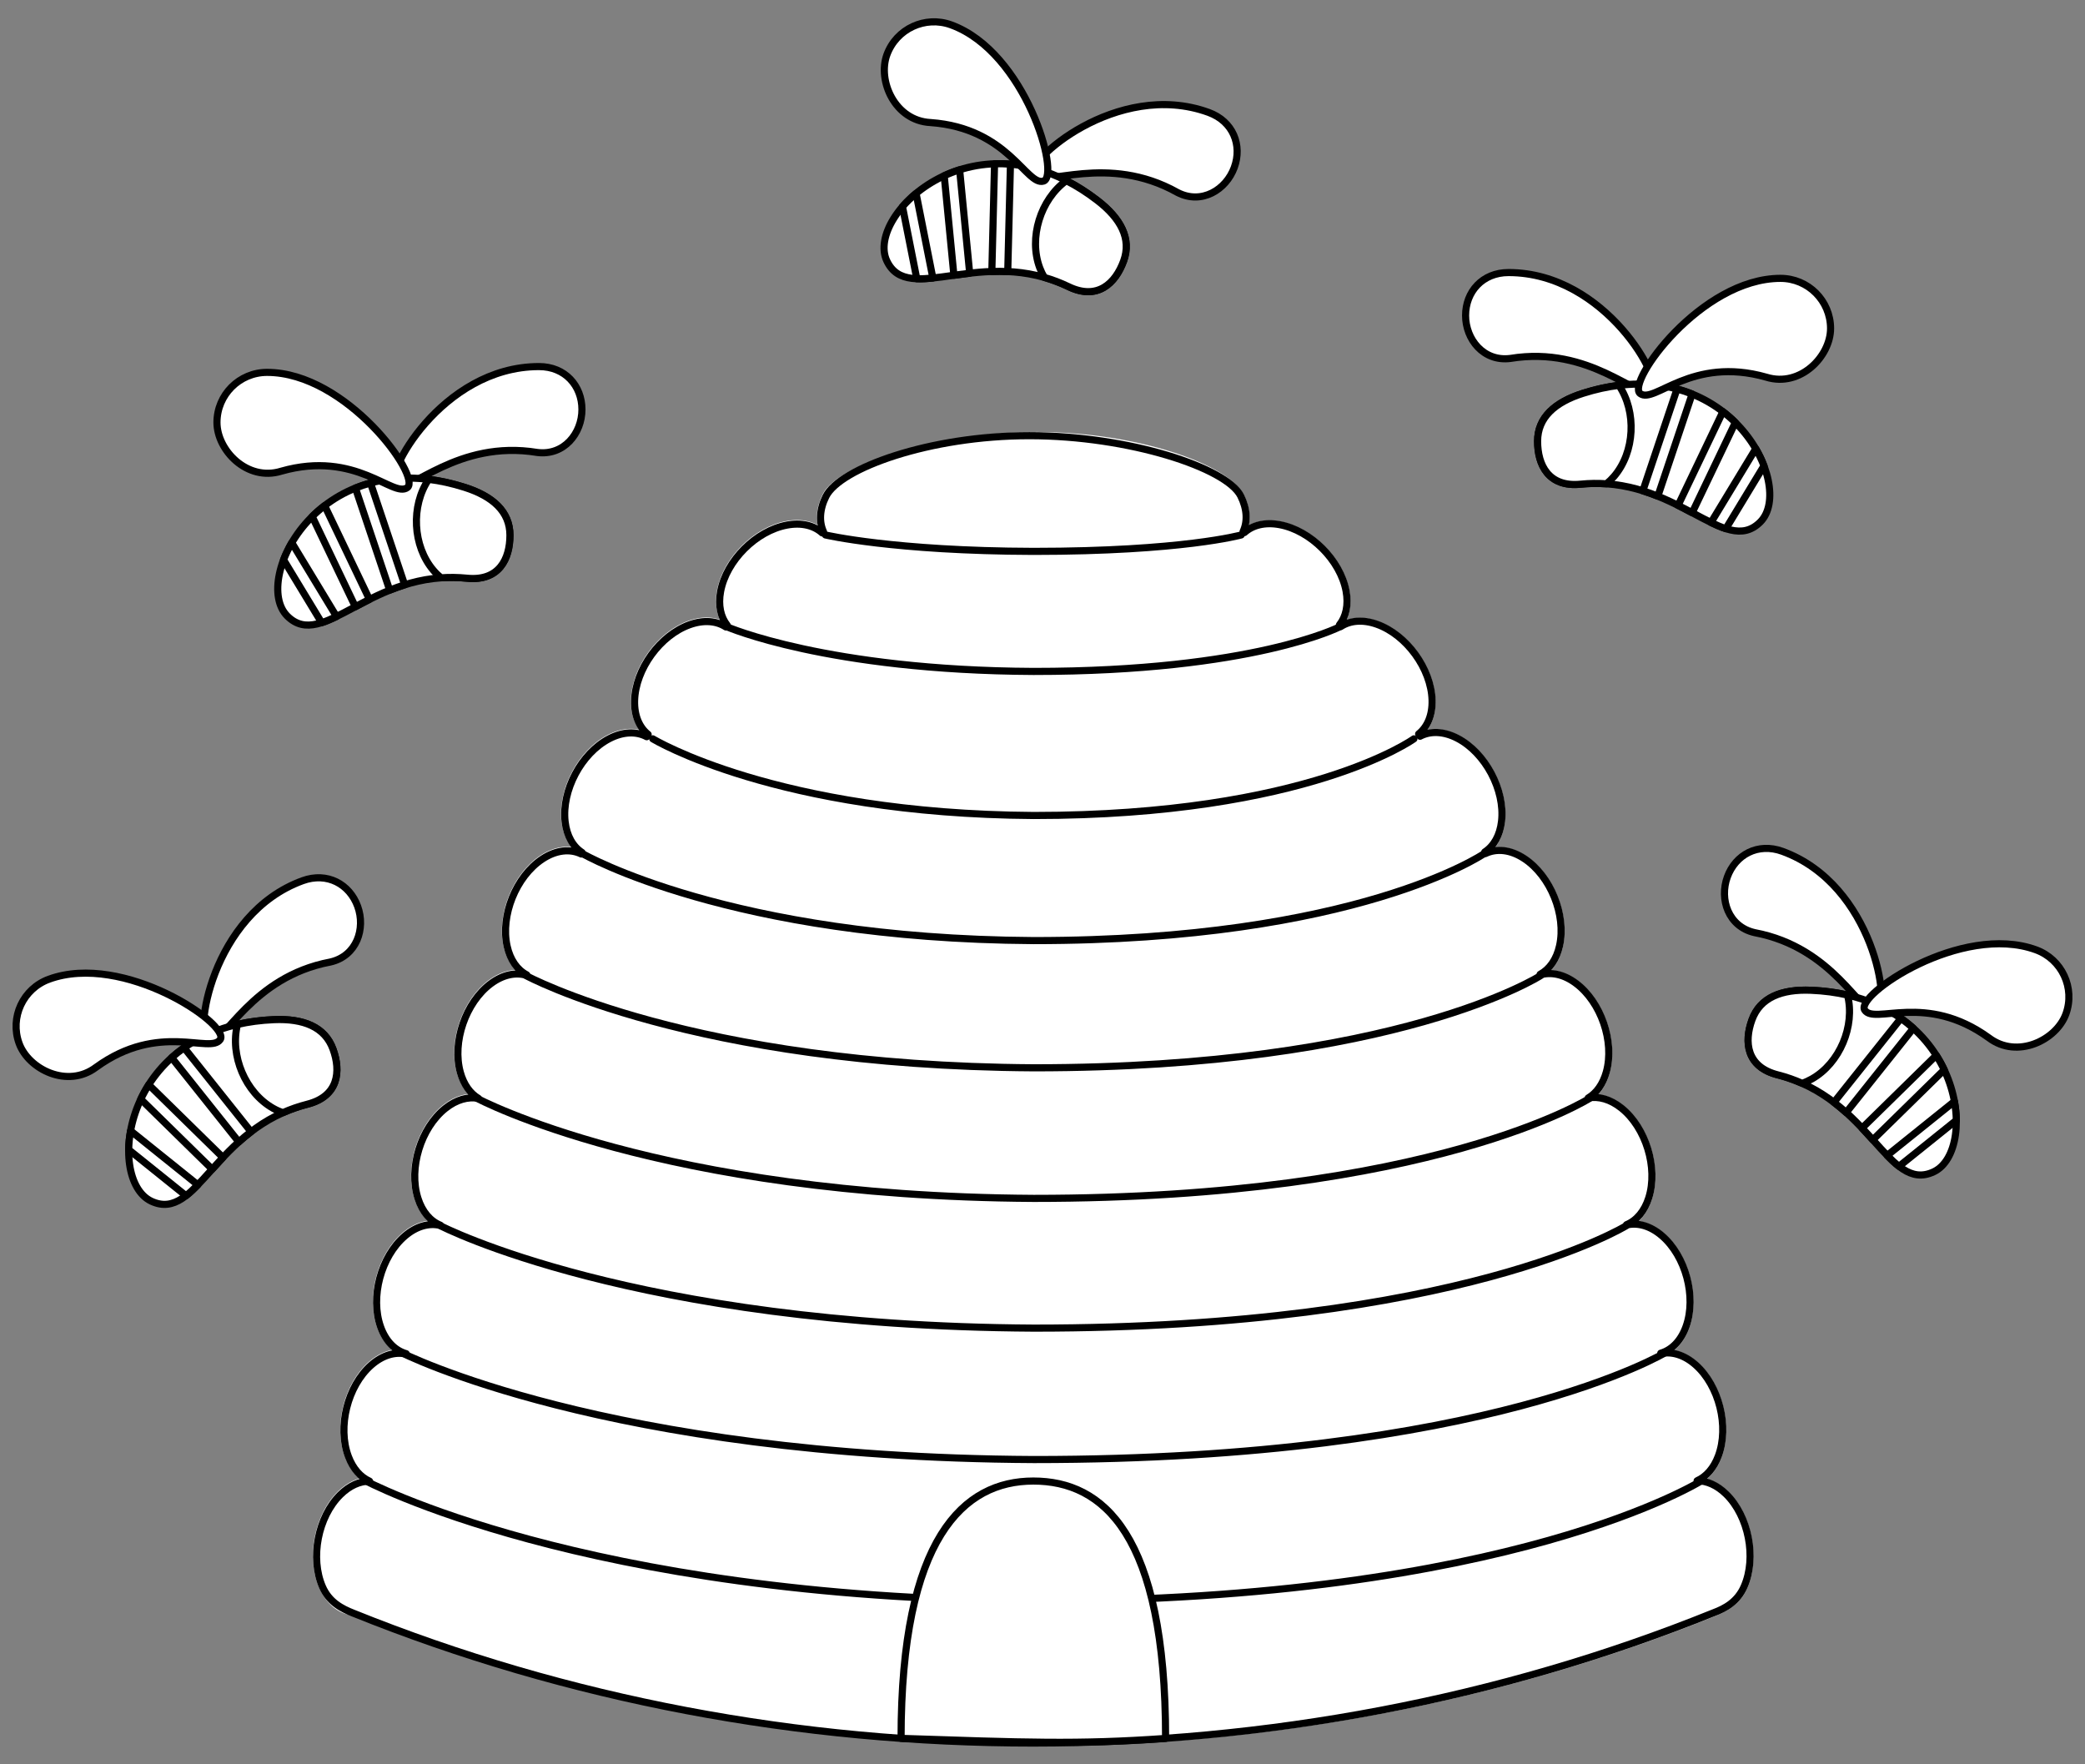 <?xml version="1.0" encoding="UTF-8" standalone="no"?>
<!DOCTYPE svg PUBLIC "-//W3C//DTD SVG 1.1//EN" "http://www.w3.org/Graphics/SVG/1.1/DTD/svg11.dtd">
<svg version="1.1" xmlns:xl="http://www.w3.org/1999/xlink" xmlns="http://www.w3.org/2000/svg" xmlns:dc="http://purl.org/dc/elements/1.1/" viewBox="36 112.5 292.5 247.5" width="292.5" height="247.5">
  <rect x="36" y="112.5" width="292.5" height="247.5" fill="#808080" stroke="none"/>
  <defs>
    <clipPath id="artboard_clip_path">
      <path d="M 36 112.5 L 328.5 112.5 L 328.5 340.488 L 328.5 360 L 36 360 Z"/>
    </clipPath>
  </defs>
  <g id="Beehive_Beset_By_Bees" stroke-dasharray="none" stroke="none" fill="none" stroke-opacity="1" fill-opacity="1">
    <title>Beehive Beset By Bees</title>
    <g id="Beehive_Beset_By_Bees_Content" clip-path="url(#artboard_clip_path)">
      <title>Content</title>
      <g id="Group_1065">
        <g id="Group_1051">
          <g id="Graphic_1063">
            <path d="M 103.11 266.512 C 101.954 265.823 101.039 264.58 100.562 262.852 C 99.389 258.605 101.307 253.033 104.847 250.408 C 106.548 249.147 108.313 248.795 109.819 249.241 C 109.83 249.214 109.841 249.187 109.852 249.16 C 108.549 248.461 107.552 247.087 107.124 245.146 C 106.175 240.842 108.382 235.379 112.054 232.943 C 113.994 231.655 115.955 231.471 117.513 232.218 C 117.549 232.145 117.585 232.073 117.621 232.001 C 116.363 231.178 115.488 229.69 115.261 227.68 C 114.767 223.301 117.533 218.098 121.44 216.059 C 123.389 215.042 125.253 215.004 126.693 215.765 C 126.761 215.656 126.829 215.548 126.897 215.44 C 125.673 214.462 124.952 212.817 125.009 210.705 C 125.129 206.299 128.593 201.532 132.745 200.057 C 134.724 199.354 136.501 199.525 137.807 200.373 C 137.873 200.294 137.939 200.216 138.005 200.138 C 137.089 198.986 136.713 197.338 137.075 195.393 C 137.883 191.061 142.05 186.894 146.382 186.087 C 148.445 185.702 150.174 186.149 151.332 187.19 C 151.396 187.141 151.459 187.092 151.523 187.043 C 150.876 185.654 150.937 183.898 151.86 182.052 C 153.831 178.11 167.508 173.6 181.505 173.6 C 195.503 173.6 208.064 178.167 210.035 182.108 C 210.956 183.95 211.019 185.703 210.377 187.09 C 210.441 187.14 210.506 187.19 210.571 187.24 C 211.728 186.203 213.454 185.76 215.513 186.143 C 219.845 186.951 224.012 191.118 224.82 195.45 C 225.183 197.398 224.805 199.048 223.886 200.201 C 223.951 200.278 224.016 200.356 224.082 200.433 C 225.389 199.582 227.168 199.41 229.15 200.114 C 233.302 201.589 236.766 206.356 236.886 210.762 C 236.944 212.882 236.216 214.532 234.984 215.508 C 235.051 215.615 235.118 215.723 235.186 215.83 C 236.628 215.06 238.499 215.095 240.455 216.115 C 244.362 218.155 247.128 223.357 246.634 227.737 C 246.406 229.759 245.522 231.252 244.252 232.072 C 244.288 232.143 244.323 232.214 244.359 232.286 C 245.921 231.526 247.891 231.706 249.841 233 C 253.513 235.436 255.721 240.899 254.771 245.203 C 254.34 247.158 253.332 248.537 252.015 249.232 C 252.026 249.257 252.036 249.282 252.046 249.307 C 253.558 248.847 255.336 249.195 257.048 250.465 C 260.588 253.09 262.506 258.661 261.333 262.909 C 260.856 264.637 259.941 265.88 258.785 266.569 C 260.239 266.291 261.88 266.73 263.437 267.971 C 266.883 270.718 268.606 276.353 267.285 280.557 C 266.677 282.492 265.531 283.787 264.134 284.353 C 264.138 284.366 264.142 284.378 264.145 284.391 C 265.701 284.009 267.477 284.474 269.118 285.879 C 272.466 288.745 273.992 294.437 272.525 298.592 C 271.8 300.647 270.48 301.941 268.925 302.379 C 268.93 302.395 268.934 302.412 268.938 302.428 C 270.495 302.084 272.252 302.581 273.862 304.008 C 277.159 306.932 278.585 312.65 277.046 316.779 C 276.399 318.515 275.332 319.693 274.067 320.26 C 275.43 320.262 276.866 320.88 278.161 322.156 C 281.301 325.248 282.426 331.032 280.673 335.076 C 279.722 337.268 277.909 338.162 276.36 338.773 L 276.426 338.747 C 216.143 363.097 145.774 362.956 85.49 338.606 L 85.496 338.611 C 83.746 338.42 82.165 337.192 81.222 335.019 C 79.469 330.976 80.594 325.191 83.734 322.099 C 85.029 320.823 86.465 320.205 87.828 320.203 C 86.563 319.636 85.496 318.458 84.849 316.722 C 83.31 312.593 84.736 306.875 88.033 303.951 C 89.629 302.537 91.37 302.036 92.917 302.363 C 92.921 302.345 92.925 302.328 92.929 302.31 C 91.393 301.862 90.089 300.572 89.37 298.536 C 87.903 294.38 89.429 288.688 92.777 285.822 C 94.405 284.428 96.165 283.96 97.712 284.325 C 97.716 284.31 97.72 284.296 97.725 284.281 C 96.345 283.707 95.213 282.419 94.61 280.5 C 93.29 276.296 95.012 270.661 98.458 267.914 C 100.015 266.673 101.656 266.234 103.11 266.512 Z" stroke="#FFFFFF" stroke-linecap="round" stroke-linejoin="round" stroke-width="1"/>
          </g>
          <g id="Graphic_1062">
            <path d="M 258.802 266.529 C 259.958 265.839 260.873 264.597 261.35 262.869 C 262.523 258.621 260.604 253.05 257.065 250.425 C 255.364 249.163 253.599 248.812 252.093 249.258 C 252.082 249.231 252.071 249.204 252.06 249.177 C 253.363 248.478 254.36 247.104 254.788 245.163 C 255.737 240.859 253.53 235.396 249.858 232.959 C 247.918 231.672 245.957 231.488 244.399 232.234 C 244.363 232.162 244.327 232.09 244.291 232.018 C 245.549 231.195 246.424 229.707 246.651 227.697 C 247.145 223.317 244.379 218.114 240.472 216.075 C 238.523 215.058 236.659 215.021 235.218 215.781 C 235.151 215.673 235.083 215.565 235.015 215.457 C 236.239 214.479 236.96 212.834 236.903 210.722 C 236.783 206.316 233.319 201.549 229.166 200.074 C 227.188 199.371 225.411 199.542 224.104 200.389 C 224.039 200.311 223.973 200.233 223.907 200.155 C 224.823 199.003 225.199 197.355 224.837 195.41 C 224.029 191.078 219.862 186.911 215.53 186.103 C 213.466 185.719 211.738 186.165 210.58 187.207 C 210.516 187.158 210.453 187.109 210.389 187.06 C 211.036 185.671 210.975 183.915 210.052 182.068 C 208.081 178.127 194.404 173.617 180.407 173.617 C 166.409 173.617 153.847 178.184 151.877 182.125 C 150.956 183.967 150.893 185.72 151.535 187.107 C 151.47 187.157 151.406 187.207 151.341 187.257 C 150.184 186.22 148.458 185.776 146.399 186.16 C 142.067 186.968 137.9 191.135 137.092 195.467 C 136.729 197.415 137.107 199.065 138.026 200.217 C 137.961 200.295 137.896 200.372 137.83 200.45 C 136.523 199.599 134.743 199.427 132.762 200.131 C 128.61 201.606 125.146 206.373 125.026 210.779 C 124.968 212.899 125.695 214.549 126.928 215.525 C 126.861 215.632 126.794 215.739 126.726 215.847 C 125.284 215.077 123.413 215.112 121.457 216.132 C 117.55 218.171 114.784 223.374 115.278 227.754 C 115.506 229.776 116.39 231.269 117.66 232.089 C 117.624 232.16 117.589 232.231 117.553 232.302 C 115.991 231.543 114.021 231.723 112.071 233.016 C 108.399 235.453 106.191 240.916 107.141 245.22 C 107.572 247.175 108.58 248.554 109.897 249.249 C 109.886 249.274 109.876 249.299 109.866 249.324 C 108.354 248.864 106.576 249.212 104.864 250.482 C 101.324 253.107 99.406 258.678 100.579 262.926 C 101.056 264.654 101.971 265.896 103.127 266.586 C 101.673 266.308 100.031 266.747 98.475 267.988 C 95.029 270.735 93.306 276.37 94.627 280.574 C 95.235 282.509 96.381 283.804 97.778 284.37 C 97.774 284.382 97.77 284.395 97.767 284.408 C 96.211 284.026 94.435 284.491 92.794 285.896 C 89.445 288.762 87.92 294.454 89.387 298.609 C 90.112 300.663 91.432 301.958 92.986 302.396 C 92.982 302.412 92.978 302.429 92.974 302.445 C 91.417 302.101 89.659 302.598 88.05 304.025 C 84.753 306.949 83.327 312.667 84.866 316.796 C 85.513 318.531 86.58 319.71 87.845 320.277 C 86.482 320.279 85.046 320.897 83.751 322.173 C 80.611 325.265 79.486 331.049 81.239 335.093 C 82.19 337.285 84.003 338.179 85.552 338.79 L 85.486 338.764 C 145.769 363.114 216.112 363.091 276.395 338.741 L 276.416 338.733 C 278 338.139 279.747 337.209 280.69 335.036 C 282.442 330.992 281.318 325.208 278.178 322.116 C 276.883 320.84 275.447 320.222 274.084 320.22 C 275.349 319.653 276.416 318.474 277.063 316.739 C 278.602 312.61 277.176 306.892 273.879 303.968 C 272.283 302.554 270.542 302.053 268.995 302.38 C 268.991 302.362 268.987 302.344 268.983 302.327 C 270.519 301.878 271.823 300.589 272.542 298.552 C 274.008 294.397 272.483 288.705 269.135 285.839 C 267.507 284.445 265.747 283.977 264.2 284.342 C 264.196 284.327 264.192 284.313 264.187 284.298 C 265.567 283.724 266.699 282.435 267.302 280.517 C 268.622 276.313 266.9 270.678 263.454 267.931 C 261.897 266.69 260.256 266.251 258.802 266.529 Z" fill="#FFFFFF"/>
            <path d="M 258.802 266.529 C 259.958 265.839 260.873 264.597 261.35 262.869 C 262.523 258.621 260.604 253.05 257.065 250.425 C 255.364 249.163 253.599 248.812 252.093 249.258 C 252.082 249.231 252.071 249.204 252.06 249.177 C 253.363 248.478 254.36 247.104 254.788 245.163 C 255.737 240.859 253.53 235.396 249.858 232.959 C 247.918 231.672 245.957 231.488 244.399 232.234 C 244.363 232.162 244.327 232.09 244.291 232.018 C 245.549 231.195 246.424 229.707 246.651 227.697 C 247.145 223.317 244.379 218.114 240.472 216.075 C 238.523 215.058 236.659 215.021 235.218 215.781 C 235.151 215.673 235.083 215.565 235.015 215.457 C 236.239 214.479 236.96 212.834 236.903 210.722 C 236.783 206.316 233.319 201.549 229.166 200.074 C 227.188 199.371 225.411 199.542 224.104 200.389 C 224.039 200.311 223.973 200.233 223.907 200.155 C 224.823 199.003 225.199 197.355 224.837 195.41 C 224.029 191.078 219.862 186.911 215.53 186.103 C 213.466 185.719 211.738 186.165 210.58 187.207 C 210.516 187.158 210.453 187.109 210.389 187.06 C 211.036 185.671 210.975 183.915 210.052 182.068 C 208.081 178.127 194.404 173.617 180.407 173.617 C 166.409 173.617 153.847 178.184 151.877 182.125 C 150.956 183.967 150.893 185.72 151.535 187.107 C 151.47 187.157 151.406 187.207 151.341 187.257 C 150.184 186.22 148.458 185.776 146.399 186.16 C 142.067 186.968 137.9 191.135 137.092 195.467 C 136.729 197.415 137.107 199.065 138.026 200.217 C 137.961 200.295 137.896 200.372 137.83 200.45 C 136.523 199.599 134.743 199.427 132.762 200.131 C 128.61 201.606 125.146 206.373 125.026 210.779 C 124.968 212.899 125.695 214.549 126.928 215.525 C 126.861 215.632 126.794 215.739 126.726 215.847 C 125.284 215.077 123.413 215.112 121.457 216.132 C 117.55 218.171 114.784 223.374 115.278 227.754 C 115.506 229.776 116.39 231.269 117.66 232.089 C 117.624 232.16 117.589 232.231 117.553 232.302 C 115.991 231.543 114.021 231.723 112.071 233.016 C 108.399 235.453 106.191 240.916 107.141 245.22 C 107.572 247.175 108.58 248.554 109.897 249.249 C 109.886 249.274 109.876 249.299 109.866 249.324 C 108.354 248.864 106.576 249.212 104.864 250.482 C 101.324 253.107 99.406 258.678 100.579 262.926 C 101.056 264.654 101.971 265.896 103.127 266.586 C 101.673 266.308 100.031 266.747 98.475 267.988 C 95.029 270.735 93.306 276.37 94.627 280.574 C 95.235 282.509 96.381 283.804 97.778 284.37 C 97.774 284.382 97.77 284.395 97.767 284.408 C 96.211 284.026 94.435 284.491 92.794 285.896 C 89.445 288.762 87.92 294.454 89.387 298.609 C 90.112 300.663 91.432 301.958 92.986 302.396 C 92.982 302.412 92.978 302.429 92.974 302.445 C 91.417 302.101 89.659 302.598 88.05 304.025 C 84.753 306.949 83.327 312.667 84.866 316.796 C 85.513 318.531 86.58 319.71 87.845 320.277 C 86.482 320.279 85.046 320.897 83.751 322.173 C 80.611 325.265 79.486 331.049 81.239 335.093 C 82.19 337.285 84.003 338.179 85.552 338.79 L 85.486 338.764 C 145.769 363.114 216.112 363.091 276.395 338.741 L 276.416 338.733 C 278 338.139 279.747 337.209 280.69 335.036 C 282.442 330.992 281.318 325.208 278.178 322.116 C 276.883 320.84 275.447 320.222 274.084 320.22 C 275.349 319.653 276.416 318.474 277.063 316.739 C 278.602 312.61 277.176 306.892 273.879 303.968 C 272.283 302.554 270.542 302.053 268.995 302.38 C 268.991 302.362 268.987 302.344 268.983 302.327 C 270.519 301.878 271.823 300.589 272.542 298.552 C 274.008 294.397 272.483 288.705 269.135 285.839 C 267.507 284.445 265.747 283.977 264.2 284.342 C 264.196 284.327 264.192 284.313 264.187 284.298 C 265.567 283.724 266.699 282.435 267.302 280.517 C 268.622 276.313 266.9 270.678 263.454 267.931 C 261.897 266.69 260.256 266.251 258.802 266.529 Z" stroke="black" stroke-linecap="round" stroke-linejoin="round" stroke-width="1"/>
          </g>
          <g id="Line_1061">
            <path d="M 87.003 320.084 C 87.003 320.084 117.716 336.71 181.05 337.084 C 248.413 337.084 274.926 320.084 274.926 320.084" stroke="black" stroke-linecap="round" stroke-linejoin="round" stroke-width="1"/>
          </g>
          <g id="Line_1060">
            <path d="M 92.178 302.179 C 92.178 302.179 120.881 316.936 181.046 317.247 C 245.038 317.247 269.751 302.179 269.751 302.179" stroke="black" stroke-linecap="round" stroke-linejoin="round" stroke-width="1"/>
          </g>
          <g id="Line_1059">
            <path d="M 97.791 284.452 C 97.791 284.452 124.819 298.499 181.04 298.811 C 240.839 298.811 264.138 284.452 264.138 284.452" stroke="black" stroke-linecap="round" stroke-linejoin="round" stroke-width="1"/>
          </g>
          <g id="Line_1058">
            <path d="M 102.873 266.547 C 102.873 266.547 128.398 280.306 181.035 280.611 C 237.021 280.611 259.056 266.547 259.056 266.547" stroke="black" stroke-linecap="round" stroke-linejoin="round" stroke-width="1"/>
          </g>
          <g id="Line_1057">
            <path d="M 109.787 249.352 C 109.787 249.352 133.052 262.012 181.029 262.293 C 232.058 262.293 252.142 249.352 252.142 249.352" stroke="black" stroke-linecap="round" stroke-linejoin="round" stroke-width="1"/>
          </g>
          <g id="Line_1056">
            <path d="M 117.764 232.275 C 117.764 232.275 138.422 244.184 181.022 244.448 C 226.332 244.448 244.165 232.275 244.165 232.275" stroke="black" stroke-linecap="round" stroke-linejoin="round" stroke-width="1"/>
          </g>
          <g id="Line_1055">
            <path d="M 127.573 216.143 C 127.573 216.143 144.866 226.664 181.013 226.898 C 219.46 226.898 234.356 216.143 234.356 216.143" stroke="black" stroke-linecap="round" stroke-linejoin="round" stroke-width="1"/>
          </g>
          <g id="Line_1054">
            <path d="M 137.973 200.425 C 137.973 200.425 152.025 206.553 181.003 206.689 C 211.825 206.689 223.956 200.425 223.956 200.425" stroke="black" stroke-linecap="round" stroke-linejoin="round" stroke-width="1"/>
          </g>
          <g id="Line_1053">
            <path d="M 151.8 187.543 C 151.8 187.543 161.333 189.798 180.991 189.848 C 201.9 189.848 210.129 187.543 210.129 187.543" stroke="black" stroke-linecap="round" stroke-linejoin="round" stroke-width="1"/>
          </g>
          <g id="Graphic_1052">
            <path d="M 199.519 356.369 C 187.172 357.241 179.618 356.933 162.41 356.36 C 162.41 328.236 171.188 320.261 180.964 320.261 C 190.742 320.261 199.519 327.685 199.519 356.369 Z" fill="#FFFFFF"/>
            <path d="M 199.519 356.369 C 187.172 357.241 179.618 356.933 162.41 356.36 C 162.41 328.236 171.188 320.261 180.964 320.261 C 190.742 320.261 199.519 327.685 199.519 356.369 Z" stroke="black" stroke-linecap="round" stroke-linejoin="round" stroke-width="1"/>
          </g>
        </g>
        <g id="Group_1043">
          <g id="Graphic_1050">
            <path d="M 299.207 254.479 C 301.428 254.085 298.934 236.616 286.046 231.925 C 282.599 230.67 279.462 232.399 278.324 235.525 C 277.187 238.652 278.456 242.495 282.161 243.333 C 293.3 245.428 296.986 254.872 299.207 254.479 Z" fill="#FFFFFF"/>
            <path d="M 299.207 254.479 C 301.428 254.085 298.934 236.616 286.046 231.925 C 282.599 230.67 279.462 232.399 278.324 235.525 C 277.187 238.652 278.456 242.495 282.161 243.333 C 293.3 245.428 296.986 254.872 299.207 254.479 Z" stroke="black" stroke-linecap="round" stroke-linejoin="round" stroke-width="1"/>
          </g>
          <g id="Graphic_1049">
            <path d="M 307.275 276.881 L 307.275 276.881 C 313.755 273.838 311.379 252.315 290.069 251.415 C 285.932 251.241 282.923 252.43 281.785 255.557 C 280.647 258.683 281.016 262.165 285.386 263.278 C 298.459 266.609 300.795 279.925 307.275 276.881 Z" fill="#FFFFFF"/>
            <path d="M 307.275 276.881 L 307.275 276.881 C 313.755 273.838 311.379 252.315 290.069 251.415 C 285.932 251.241 282.923 252.43 281.785 255.557 C 280.647 258.683 281.016 262.165 285.386 263.278 C 298.459 266.609 300.795 279.925 307.275 276.881 Z" stroke="black" stroke-linecap="round" stroke-linejoin="round" stroke-width="1"/>
          </g>
          <g id="Graphic_1048">
            <path d="M 308.75 262.572 C 308.426 261.886 308.054 261.207 307.632 260.543 C 307.37 260.8 307.155 261.01 306.535 261.619 C 304.304 263.808 304.304 263.808 301.626 266.434 C 299.169 268.844 298.967 269.043 297.225 270.751 C 297.754 271.309 298.255 271.862 298.736 272.395 C 300.525 270.639 300.707 270.461 303.189 268.027 C 305.866 265.4 305.866 265.4 308.097 263.212 C 308.389 262.926 308.591 262.728 308.75 262.572 Z" fill="#FFFFFF"/>
            <path d="M 308.75 262.572 C 308.426 261.886 308.054 261.207 307.632 260.543 C 307.37 260.8 307.155 261.01 306.535 261.619 C 304.304 263.808 304.304 263.808 301.626 266.434 C 299.169 268.844 298.967 269.043 297.225 270.751 C 297.754 271.309 298.255 271.862 298.736 272.395 C 300.525 270.639 300.707 270.461 303.189 268.027 C 305.866 265.4 305.866 265.4 308.097 263.212 C 308.389 262.926 308.591 262.728 308.75 262.572 Z" stroke="black" stroke-linecap="round" stroke-linejoin="round" stroke-width="1"/>
          </g>
          <g id="Graphic_1047">
            <path d="M 304.419 256.748 C 303.877 256.261 303.296 255.795 302.674 255.357 C 302.312 255.811 302.196 255.957 301.497 256.834 C 299.525 259.309 299.525 259.309 297.157 262.279 C 294.993 264.995 294.807 265.227 293.283 267.139 C 293.888 267.601 294.459 268.079 295 268.566 C 296.55 266.621 296.724 266.402 298.902 263.67 C 301.27 260.7 301.27 260.7 303.242 258.224 C 303.941 257.348 304.057 257.202 304.419 256.748 Z" fill="#FFFFFF"/>
            <path d="M 304.419 256.748 C 303.877 256.261 303.296 255.795 302.674 255.357 C 302.312 255.811 302.196 255.957 301.497 256.834 C 299.525 259.309 299.525 259.309 297.157 262.279 C 294.993 264.995 294.807 265.227 293.283 267.139 C 293.888 267.601 294.459 268.079 295 268.566 C 296.55 266.621 296.724 266.402 298.902 263.67 C 301.27 260.7 301.27 260.7 303.242 258.224 C 303.941 257.348 304.057 257.202 304.419 256.748 Z" stroke="black" stroke-linecap="round" stroke-linejoin="round" stroke-width="1"/>
          </g>
          <g id="Graphic_1046">
            <path d="M 310.447 269.656 C 310.435 268.804 310.348 267.915 310.182 267.007 C 308.382 268.453 308.108 268.673 305.463 270.799 C 302.82 272.923 302.544 273.144 300.748 274.588 C 301.314 275.171 301.862 275.69 302.41 276.115 C 303.976 274.856 304.353 274.554 306.861 272.538 C 308.839 270.948 309.491 270.425 310.447 269.656 Z" fill="#FFFFFF"/>
            <path d="M 310.447 269.656 C 310.435 268.804 310.348 267.915 310.182 267.007 C 308.382 268.453 308.108 268.673 305.463 270.799 C 302.82 272.923 302.544 273.144 300.748 274.588 C 301.314 275.171 301.862 275.69 302.41 276.115 C 303.976 274.856 304.353 274.554 306.861 272.538 C 308.839 270.948 309.491 270.425 310.447 269.656 Z" stroke="black" stroke-linecap="round" stroke-linejoin="round" stroke-width="1"/>
          </g>
          <g id="Graphic_1045">
            <path d="M 321.617 245.738 C 311.144 241.926 296.225 252.091 297.597 254.193 C 298.968 256.295 306.14 251.655 315.019 258.092 C 319.012 261.111 324.49 258.394 325.818 254.746 C 327.145 251.098 325.265 247.065 321.617 245.738 Z" fill="#FFFFFF"/>
            <path d="M 321.617 245.738 C 311.144 241.926 296.225 252.091 297.597 254.193 C 298.968 256.295 306.14 251.655 315.019 258.092 C 319.012 261.111 324.49 258.394 325.818 254.746 C 327.145 251.098 325.265 247.065 321.617 245.738 Z" stroke="black" stroke-linecap="round" stroke-linejoin="round" stroke-width="1"/>
          </g>
          <g id="Graphic_1044">
            <path d="M 295.185 252.088 C 293.617 251.726 291.914 251.493 290.069 251.415 C 285.932 251.241 282.923 252.43 281.785 255.557 C 280.647 258.683 281.016 262.165 285.386 263.278 C 286.623 263.593 287.764 263.998 288.821 264.47 C 289.276 264.314 289.733 264.108 290.185 263.852 C 294.093 261.641 296.276 256.443 295.185 252.088 Z" fill="#FFFFFF"/>
            <path d="M 295.185 252.088 C 293.617 251.726 291.914 251.493 290.069 251.415 C 285.932 251.241 282.923 252.43 281.785 255.557 C 280.647 258.683 281.016 262.165 285.386 263.278 C 286.623 263.593 287.764 263.998 288.821 264.47 C 289.276 264.314 289.733 264.108 290.185 263.852 C 294.093 261.641 296.276 256.443 295.185 252.088 Z" stroke="black" stroke-linecap="round" stroke-linejoin="round" stroke-width="1"/>
          </g>
        </g>
        <g id="Group_1035">
          <g id="Graphic_1042">
            <path d="M 267.71 167.427 C 269.662 166.297 261.344 150.734 247.628 150.734 C 243.96 150.734 241.604 153.432 241.604 156.759 C 241.604 160.086 244.111 163.263 247.879 162.783 C 259.064 160.942 265.757 168.557 267.71 167.427 Z" fill="#FFFFFF"/>
            <path d="M 267.71 167.427 C 269.662 166.297 261.344 150.734 247.628 150.734 C 243.96 150.734 241.604 153.432 241.604 156.759 C 241.604 160.086 244.111 163.263 247.879 162.783 C 259.064 160.942 265.757 168.557 267.71 167.427 Z" stroke="black" stroke-linecap="round" stroke-linejoin="round" stroke-width="1"/>
          </g>
          <g id="Graphic_1041">
            <path d="M 282.953 185.719 L 282.953 185.719 C 288.002 180.643 278.407 161.231 258.075 167.674 C 254.128 168.925 251.707 171.072 251.707 174.399 C 251.707 177.726 253.245 180.872 257.732 180.423 C 271.156 179.081 277.905 190.795 282.953 185.719 Z" fill="#FFFFFF"/>
            <path d="M 282.953 185.719 L 282.953 185.719 C 288.002 180.643 278.407 161.231 258.075 167.674 C 254.128 168.925 251.707 171.072 251.707 174.399 C 251.707 177.726 253.245 180.872 257.732 180.423 C 271.156 179.081 277.905 190.795 282.953 185.719 Z" stroke="black" stroke-linecap="round" stroke-linejoin="round" stroke-width="1"/>
          </g>
          <g id="Graphic_1040">
            <path d="M 279.445 171.768 C 278.907 171.234 278.325 170.724 277.7 170.244 C 277.542 170.575 277.413 170.846 277.038 171.63 C 275.69 174.45 275.69 174.45 274.072 177.834 C 272.587 180.939 272.465 181.195 271.413 183.395 C 272.101 183.739 272.761 184.087 273.394 184.424 C 274.476 182.162 274.585 181.933 276.085 178.796 C 277.703 175.412 277.703 175.412 279.051 172.593 C 279.227 172.224 279.349 171.969 279.445 171.768 Z" fill="#FFFFFF"/>
            <path d="M 279.445 171.768 C 278.907 171.234 278.325 170.724 277.7 170.244 C 277.542 170.575 277.413 170.846 277.038 171.63 C 275.69 174.45 275.69 174.45 274.072 177.834 C 272.587 180.939 272.465 181.195 271.413 183.395 C 272.101 183.739 272.761 184.087 273.394 184.424 C 274.476 182.162 274.585 181.933 276.085 178.796 C 277.703 175.412 277.703 175.412 279.051 172.593 C 279.227 172.224 279.349 171.969 279.445 171.768 Z" stroke="black" stroke-linecap="round" stroke-linejoin="round" stroke-width="1"/>
          </g>
          <g id="Graphic_1039">
            <path d="M 273.383 167.777 C 272.708 167.504 272.003 167.266 271.268 167.067 C 271.084 167.617 271.024 167.794 270.667 168.857 C 269.66 171.857 269.66 171.857 268.451 175.458 C 267.346 178.75 267.252 179.032 266.474 181.35 C 267.2 181.577 267.899 181.832 268.574 182.104 C 269.366 179.746 269.455 179.481 270.567 176.168 C 271.775 172.567 271.775 172.567 272.783 169.567 C 273.139 168.504 273.199 168.327 273.383 167.777 Z" fill="#FFFFFF"/>
            <path d="M 273.383 167.777 C 272.708 167.504 272.003 167.266 271.268 167.067 C 271.084 167.617 271.024 167.794 270.667 168.857 C 269.66 171.857 269.66 171.857 268.451 175.458 C 267.346 178.75 267.252 179.032 266.474 181.35 C 267.2 181.577 267.899 181.832 268.574 182.104 C 269.366 179.746 269.455 179.481 270.567 176.168 C 271.775 172.567 271.775 172.567 272.783 169.567 C 273.139 168.504 273.199 168.327 273.383 167.777 Z" stroke="black" stroke-linecap="round" stroke-linejoin="round" stroke-width="1"/>
          </g>
          <g id="Graphic_1038">
            <path d="M 283.462 177.845 C 283.16 177.049 282.774 176.242 282.308 175.446 C 281.111 177.421 280.929 177.721 279.17 180.623 C 277.413 183.523 277.23 183.825 276.035 185.796 C 276.767 186.151 277.459 186.451 278.119 186.663 C 279.161 184.944 279.411 184.531 281.078 181.78 C 282.394 179.609 282.827 178.894 283.462 177.845 Z" fill="#FFFFFF"/>
            <path d="M 283.462 177.845 C 283.16 177.049 282.774 176.242 282.308 175.446 C 281.111 177.421 280.929 177.721 279.17 180.623 C 277.413 183.523 277.23 183.825 276.035 185.796 C 276.767 186.151 277.459 186.451 278.119 186.663 C 279.161 184.944 279.411 184.531 281.078 181.78 C 282.394 179.609 282.827 178.894 283.462 177.845 Z" stroke="black" stroke-linecap="round" stroke-linejoin="round" stroke-width="1"/>
          </g>
          <g id="Graphic_1037">
            <path d="M 285.779 151.548 C 274.633 151.548 264.09 166.203 266.098 167.709 C 268.107 169.215 273.259 162.402 283.804 165.415 C 288.589 166.886 292.807 162.459 292.807 158.577 C 292.807 154.695 289.66 151.548 285.779 151.548 Z" fill="#FFFFFF"/>
            <path d="M 285.779 151.548 C 274.633 151.548 264.09 166.203 266.098 167.709 C 268.107 169.215 273.259 162.402 283.804 165.415 C 288.589 166.886 292.807 162.459 292.807 158.577 C 292.807 154.695 289.66 151.548 285.779 151.548 Z" stroke="black" stroke-linecap="round" stroke-linejoin="round" stroke-width="1"/>
          </g>
          <g id="Graphic_1036">
            <path d="M 263.112 166.556 C 261.515 166.752 259.835 167.116 258.075 167.674 C 254.128 168.925 251.707 171.072 251.707 174.399 C 251.707 177.726 253.245 180.872 257.732 180.423 C 259.002 180.296 260.212 180.286 261.367 180.368 C 261.742 180.065 262.1 179.716 262.438 179.321 C 265.354 175.907 265.627 170.275 263.112 166.556 Z" fill="#FFFFFF"/>
            <path d="M 263.112 166.556 C 261.515 166.752 259.835 167.116 258.075 167.674 C 254.128 168.925 251.707 171.072 251.707 174.399 C 251.707 177.726 253.245 180.872 257.732 180.423 C 259.002 180.296 260.212 180.286 261.367 180.368 C 261.742 180.065 262.1 179.716 262.438 179.321 C 265.354 175.907 265.627 170.275 263.112 166.556 Z" stroke="black" stroke-linecap="round" stroke-linejoin="round" stroke-width="1"/>
          </g>
        </g>
        <g id="Group_1027">
          <g id="Graphic_1034">
            <path d="M 91.534 180.615 C 89.582 179.486 97.9 163.923 111.616 163.923 C 115.284 163.923 117.64 166.62 117.64 169.947 C 117.64 173.274 115.133 176.451 111.365 175.971 C 100.181 174.131 93.487 181.745 91.534 180.615 Z" fill="#FFFFFF"/>
            <path d="M 91.534 180.615 C 89.582 179.486 97.9 163.923 111.616 163.923 C 115.284 163.923 117.64 166.62 117.64 169.947 C 117.64 173.274 115.133 176.451 111.365 175.971 C 100.181 174.131 93.487 181.745 91.534 180.615 Z" stroke="black" stroke-linecap="round" stroke-linejoin="round" stroke-width="1"/>
          </g>
          <g id="Graphic_1033">
            <path d="M 76.291 198.907 L 76.291 198.907 C 71.243 193.831 80.837 174.419 101.169 180.862 C 105.116 182.113 107.537 184.26 107.537 187.587 C 107.537 190.914 106 194.06 101.513 193.611 C 88.089 192.269 81.339 203.983 76.291 198.907 Z" fill="#FFFFFF"/>
            <path d="M 76.291 198.907 L 76.291 198.907 C 71.243 193.831 80.837 174.419 101.169 180.862 C 105.116 182.113 107.537 184.26 107.537 187.587 C 107.537 190.914 106 194.06 101.513 193.611 C 88.089 192.269 81.339 203.983 76.291 198.907 Z" stroke="black" stroke-linecap="round" stroke-linejoin="round" stroke-width="1"/>
          </g>
          <g id="Graphic_1032">
            <path d="M 79.799 184.956 C 80.338 184.423 80.919 183.912 81.544 183.432 C 81.702 183.763 81.832 184.034 82.207 184.819 C 83.555 187.638 83.555 187.638 85.172 191.022 C 86.657 194.128 86.779 194.383 87.831 196.584 C 87.143 196.928 86.483 197.275 85.85 197.612 C 84.768 195.35 84.659 195.121 83.159 191.985 C 81.542 188.601 81.542 188.601 80.194 185.781 C 80.017 185.413 79.895 185.158 79.799 184.956 Z" fill="#FFFFFF"/>
            <path d="M 79.799 184.956 C 80.338 184.423 80.919 183.912 81.544 183.432 C 81.702 183.763 81.832 184.034 82.207 184.819 C 83.555 187.638 83.555 187.638 85.172 191.022 C 86.657 194.128 86.779 194.383 87.831 196.584 C 87.143 196.928 86.483 197.275 85.85 197.612 C 84.768 195.35 84.659 195.121 83.159 191.985 C 81.542 188.601 81.542 188.601 80.194 185.781 C 80.017 185.413 79.895 185.158 79.799 184.956 Z" stroke="black" stroke-linecap="round" stroke-linejoin="round" stroke-width="1"/>
          </g>
          <g id="Graphic_1031">
            <path d="M 85.861 180.965 C 86.536 180.692 87.241 180.454 87.976 180.255 C 88.161 180.805 88.22 180.982 88.577 182.045 C 89.584 185.045 89.584 185.045 90.793 188.646 C 91.898 191.939 91.992 192.22 92.771 194.538 C 92.045 194.765 91.345 195.02 90.67 195.292 C 89.878 192.934 89.789 192.669 88.677 189.356 C 87.469 185.755 87.469 185.755 86.462 182.755 C 86.105 181.692 86.045 181.515 85.861 180.965 Z" fill="#FFFFFF"/>
            <path d="M 85.861 180.965 C 86.536 180.692 87.241 180.454 87.976 180.255 C 88.161 180.805 88.22 180.982 88.577 182.045 C 89.584 185.045 89.584 185.045 90.793 188.646 C 91.898 191.939 91.992 192.22 92.771 194.538 C 92.045 194.765 91.345 195.02 90.67 195.292 C 89.878 192.934 89.789 192.669 88.677 189.356 C 87.469 185.755 87.469 185.755 86.462 182.755 C 86.105 181.692 86.045 181.515 85.861 180.965 Z" stroke="black" stroke-linecap="round" stroke-linejoin="round" stroke-width="1"/>
          </g>
          <g id="Graphic_1030">
            <path d="M 75.782 191.034 C 76.084 190.237 76.47 189.431 76.936 188.634 C 78.133 190.609 78.315 190.909 80.074 193.812 C 81.831 196.712 82.014 197.014 83.209 198.985 C 82.478 199.339 81.785 199.639 81.125 199.851 C 80.083 198.132 79.833 197.72 78.166 194.968 C 76.851 192.798 76.417 192.082 75.782 191.034 Z" fill="#FFFFFF"/>
            <path d="M 75.782 191.034 C 76.084 190.237 76.47 189.431 76.936 188.634 C 78.133 190.609 78.315 190.909 80.074 193.812 C 81.831 196.712 82.014 197.014 83.209 198.985 C 82.478 199.339 81.785 199.639 81.125 199.851 C 80.083 198.132 79.833 197.72 78.166 194.968 C 76.851 192.798 76.417 192.082 75.782 191.034 Z" stroke="black" stroke-linecap="round" stroke-linejoin="round" stroke-width="1"/>
          </g>
          <g id="Graphic_1029">
            <path d="M 73.466 164.737 C 84.611 164.737 95.154 179.391 93.146 180.897 C 91.138 182.403 85.985 175.59 75.44 178.603 C 70.655 180.074 66.437 175.647 66.437 171.765 C 66.437 167.883 69.584 164.737 73.466 164.737 Z" fill="#FFFFFF"/>
            <path d="M 73.466 164.737 C 84.611 164.737 95.154 179.391 93.146 180.897 C 91.138 182.403 85.985 175.59 75.44 178.603 C 70.655 180.074 66.437 175.647 66.437 171.765 C 66.437 167.883 69.584 164.737 73.466 164.737 Z" stroke="black" stroke-linecap="round" stroke-linejoin="round" stroke-width="1"/>
          </g>
          <g id="Graphic_1028">
            <path d="M 96.132 179.744 C 97.729 179.94 99.409 180.304 101.169 180.862 C 105.116 182.113 107.537 184.26 107.537 187.587 C 107.537 190.914 106 194.06 101.513 193.611 C 100.242 193.484 99.032 193.474 97.877 193.556 C 97.502 193.253 97.144 192.905 96.806 192.509 C 93.89 189.095 93.617 183.464 96.132 179.744 Z" fill="#FFFFFF"/>
            <path d="M 96.132 179.744 C 97.729 179.94 99.409 180.304 101.169 180.862 C 105.116 182.113 107.537 184.26 107.537 187.587 C 107.537 190.914 106 194.06 101.513 193.611 C 100.242 193.484 99.032 193.474 97.877 193.556 C 97.502 193.253 97.144 192.905 96.806 192.509 C 93.89 189.095 93.617 183.464 96.132 179.744 Z" stroke="black" stroke-linecap="round" stroke-linejoin="round" stroke-width="1"/>
          </g>
        </g>
        <g id="Group_1019">
          <g id="Graphic_1026">
            <path d="M 65.293 258.6 C 63.072 258.206 65.566 240.737 78.454 236.046 C 81.901 234.791 85.038 236.52 86.176 239.647 C 87.314 242.773 86.044 246.616 82.339 247.454 C 71.2 249.549 67.514 258.994 65.293 258.6 Z" fill="#FFFFFF"/>
            <path d="M 65.293 258.6 C 63.072 258.206 65.566 240.737 78.454 236.046 C 81.901 234.791 85.038 236.52 86.176 239.647 C 87.314 242.773 86.044 246.616 82.339 247.454 C 71.2 249.549 67.514 258.994 65.293 258.6 Z" stroke="black" stroke-linecap="round" stroke-linejoin="round" stroke-width="1"/>
          </g>
          <g id="Graphic_1025">
            <path d="M 57.225 281.003 L 57.225 281.003 C 50.745 277.959 53.121 256.437 74.431 255.537 C 78.568 255.362 81.577 256.552 82.715 259.678 C 83.853 262.805 83.484 266.287 79.114 267.4 C 66.041 270.73 63.705 284.046 57.225 281.003 Z" fill="#FFFFFF"/>
            <path d="M 57.225 281.003 L 57.225 281.003 C 50.745 277.959 53.121 256.437 74.431 255.537 C 78.568 255.362 81.577 256.552 82.715 259.678 C 83.853 262.805 83.484 266.287 79.114 267.4 C 66.041 270.73 63.705 284.046 57.225 281.003 Z" stroke="black" stroke-linecap="round" stroke-linejoin="round" stroke-width="1"/>
          </g>
          <g id="Graphic_1024">
            <path d="M 55.75 266.693 C 56.074 266.007 56.446 265.329 56.868 264.664 C 57.13 264.921 57.345 265.131 57.965 265.74 C 60.196 267.929 60.196 267.929 62.874 270.555 C 65.331 272.966 65.533 273.164 67.275 274.872 C 66.746 275.431 66.245 275.983 65.765 276.516 C 63.975 274.76 63.793 274.582 61.311 272.148 C 58.634 269.522 58.634 269.522 56.403 267.333 C 56.111 267.047 55.909 266.849 55.75 266.693 Z" fill="#FFFFFF"/>
            <path d="M 55.75 266.693 C 56.074 266.007 56.446 265.329 56.868 264.664 C 57.13 264.921 57.345 265.131 57.965 265.74 C 60.196 267.929 60.196 267.929 62.874 270.555 C 65.331 272.966 65.533 273.164 67.275 274.872 C 66.746 275.431 66.245 275.983 65.765 276.516 C 63.975 274.76 63.793 274.582 61.311 272.148 C 58.634 269.522 58.634 269.522 56.403 267.333 C 56.111 267.047 55.909 266.849 55.75 266.693 Z" stroke="black" stroke-linecap="round" stroke-linejoin="round" stroke-width="1"/>
          </g>
          <g id="Graphic_1023">
            <path d="M 60.081 260.869 C 60.622 260.382 61.204 259.917 61.826 259.478 C 62.187 259.932 62.304 260.079 63.003 260.955 C 64.975 263.43 64.975 263.43 67.343 266.4 C 69.507 269.116 69.693 269.349 71.217 271.261 C 70.612 271.722 70.042 272.201 69.5 272.687 C 67.95 270.742 67.776 270.524 65.598 267.791 C 63.23 264.821 63.23 264.821 61.258 262.346 C 60.559 261.469 60.443 261.323 60.081 260.869 Z" fill="#FFFFFF"/>
            <path d="M 60.081 260.869 C 60.622 260.382 61.204 259.917 61.826 259.478 C 62.187 259.932 62.304 260.079 63.003 260.955 C 64.975 263.43 64.975 263.43 67.343 266.4 C 69.507 269.116 69.693 269.349 71.217 271.261 C 70.612 271.722 70.042 272.201 69.5 272.687 C 67.95 270.742 67.776 270.524 65.598 267.791 C 63.23 264.821 63.23 264.821 61.258 262.346 C 60.559 261.469 60.443 261.323 60.081 260.869 Z" stroke="black" stroke-linecap="round" stroke-linejoin="round" stroke-width="1"/>
          </g>
          <g id="Graphic_1022">
            <path d="M 54.053 273.778 C 54.065 272.926 54.152 272.036 54.318 271.128 C 56.118 272.575 56.392 272.794 59.037 274.92 C 61.68 277.044 61.956 277.266 63.752 278.709 C 63.186 279.293 62.638 279.811 62.09 280.236 C 60.524 278.977 60.147 278.675 57.639 276.659 C 55.661 275.07 55.009 274.546 54.053 273.778 Z" fill="#FFFFFF"/>
            <path d="M 54.053 273.778 C 54.065 272.926 54.152 272.036 54.318 271.128 C 56.118 272.575 56.392 272.794 59.037 274.92 C 61.68 277.044 61.956 277.266 63.752 278.709 C 63.186 279.293 62.638 279.811 62.09 280.236 C 60.524 278.977 60.147 278.675 57.639 276.659 C 55.661 275.07 55.009 274.546 54.053 273.778 Z" stroke="black" stroke-linecap="round" stroke-linejoin="round" stroke-width="1"/>
          </g>
          <g id="Graphic_1021">
            <path d="M 42.883 249.859 C 53.356 246.047 68.275 256.212 66.903 258.314 C 65.532 260.416 58.36 255.776 49.481 262.214 C 45.488 265.232 40.01 262.515 38.682 258.867 C 37.355 255.22 39.235 251.187 42.883 249.859 Z" fill="#FFFFFF"/>
            <path d="M 42.883 249.859 C 53.356 246.047 68.275 256.212 66.903 258.314 C 65.532 260.416 58.36 255.776 49.481 262.214 C 45.488 265.232 40.01 262.515 38.682 258.867 C 37.355 255.22 39.235 251.187 42.883 249.859 Z" stroke="black" stroke-linecap="round" stroke-linejoin="round" stroke-width="1"/>
          </g>
          <g id="Graphic_1020">
            <path d="M 69.315 256.209 C 70.883 255.847 72.586 255.615 74.431 255.537 C 78.568 255.362 81.577 256.552 82.715 259.678 C 83.853 262.805 83.484 266.287 79.114 267.4 C 77.877 267.715 76.736 268.119 75.679 268.591 C 75.224 268.435 74.767 268.23 74.315 267.974 C 70.407 265.763 68.224 260.564 69.315 256.209 Z" fill="#FFFFFF"/>
            <path d="M 69.315 256.209 C 70.883 255.847 72.586 255.615 74.431 255.537 C 78.568 255.362 81.577 256.552 82.715 259.678 C 83.853 262.805 83.484 266.287 79.114 267.4 C 77.877 267.715 76.736 268.119 75.679 268.591 C 75.224 268.435 74.767 268.23 74.315 267.974 C 70.407 265.763 68.224 260.564 69.315 256.209 Z" stroke="black" stroke-linecap="round" stroke-linejoin="round" stroke-width="1"/>
          </g>
        </g>
        <g id="Group_1011">
          <g id="Graphic_1018">
            <path d="M 180.975 137.088 C 179.527 135.359 192.666 123.579 205.555 128.27 C 209.002 129.525 210.293 132.865 209.155 135.992 C 208.017 139.118 204.575 141.246 201.198 139.506 C 191.318 133.951 182.423 138.817 180.975 137.088 Z" fill="#FFFFFF"/>
            <path d="M 180.975 137.088 C 179.527 135.359 192.666 123.579 205.555 128.27 C 209.002 129.525 210.293 132.865 209.155 135.992 C 208.017 139.118 204.575 141.246 201.198 139.506 C 191.318 133.951 182.423 138.817 180.975 137.088 Z" stroke="black" stroke-linecap="round" stroke-linejoin="round" stroke-width="1"/>
          </g>
          <g id="Graphic_1017">
            <path d="M 160.395 149.063 L 160.395 149.063 C 157.387 142.566 173.042 127.607 189.944 140.615 C 193.226 143.14 194.766 145.986 193.628 149.112 C 192.49 152.239 189.97 154.669 185.907 152.713 C 173.751 146.86 163.402 155.56 160.395 149.063 Z" fill="#FFFFFF"/>
            <path d="M 160.395 149.063 L 160.395 149.063 C 157.387 142.566 173.042 127.607 189.944 140.615 C 193.226 143.14 194.766 145.986 193.628 149.112 C 192.49 152.239 189.97 154.669 185.907 152.713 C 173.751 146.86 163.402 155.56 160.395 149.063 Z" stroke="black" stroke-linecap="round" stroke-linejoin="round" stroke-width="1"/>
          </g>
          <g id="Graphic_1016">
            <path d="M 168.463 137.153 C 169.151 136.836 169.873 136.555 170.624 136.318 C 170.659 136.683 170.688 136.982 170.772 137.847 C 171.075 140.958 171.075 140.958 171.437 144.691 C 171.77 148.117 171.798 148.399 172.034 150.827 C 171.269 150.915 170.531 151.016 169.82 151.115 C 169.578 148.62 169.553 148.367 169.217 144.907 C 168.854 141.174 168.854 141.174 168.551 138.063 C 168.512 137.657 168.485 137.375 168.463 137.153 Z" fill="#FFFFFF"/>
            <path d="M 168.463 137.153 C 169.151 136.836 169.873 136.555 170.624 136.318 C 170.659 136.683 170.688 136.982 170.772 137.847 C 171.075 140.958 171.075 140.958 171.437 144.691 C 171.77 148.117 171.798 148.399 172.034 150.827 C 171.269 150.915 170.531 151.016 169.82 151.115 C 169.578 148.62 169.553 148.367 169.217 144.907 C 168.854 141.174 168.854 141.174 168.551 138.063 C 168.512 137.657 168.485 137.375 168.463 137.153 Z" stroke="black" stroke-linecap="round" stroke-linejoin="round" stroke-width="1"/>
          </g>
          <g id="Graphic_1015">
            <path d="M 175.524 135.476 C 176.252 135.451 176.996 135.468 177.755 135.532 C 177.74 136.112 177.735 136.299 177.707 137.42 C 177.627 140.584 177.627 140.584 177.531 144.381 C 177.444 147.852 177.436 148.15 177.375 150.594 C 176.615 150.559 175.87 150.559 175.143 150.584 C 175.206 148.097 175.213 147.818 175.301 144.324 C 175.397 140.527 175.397 140.527 175.476 137.363 C 175.505 136.243 175.509 136.056 175.524 135.476 Z" fill="#FFFFFF"/>
            <path d="M 175.524 135.476 C 176.252 135.451 176.996 135.468 177.755 135.532 C 177.74 136.112 177.735 136.299 177.707 137.42 C 177.627 140.584 177.627 140.584 177.531 144.381 C 177.444 147.852 177.436 148.15 177.375 150.594 C 176.615 150.559 175.87 150.559 175.143 150.584 C 175.206 148.097 175.213 147.818 175.301 144.324 C 175.397 140.527 175.397 140.527 175.476 137.363 C 175.505 136.243 175.509 136.056 175.524 135.476 Z" stroke="black" stroke-linecap="round" stroke-linejoin="round" stroke-width="1"/>
          </g>
          <g id="Graphic_1014">
            <path d="M 162.609 141.49 C 163.166 140.845 163.804 140.219 164.515 139.63 C 164.964 141.895 165.032 142.24 165.692 145.569 C 166.352 148.895 166.421 149.241 166.869 151.502 C 166.06 151.585 165.307 151.63 164.614 151.603 C 164.223 149.632 164.13 149.158 163.504 146.002 C 163.01 143.513 162.848 142.693 162.609 141.49 Z" fill="#FFFFFF"/>
            <path d="M 162.609 141.49 C 163.166 140.845 163.804 140.219 164.515 139.63 C 164.964 141.895 165.032 142.24 165.692 145.569 C 166.352 148.895 166.421 149.241 166.869 151.502 C 166.06 151.585 165.307 151.63 164.614 151.603 C 164.223 149.632 164.13 149.158 163.504 146.002 C 163.01 143.513 162.848 142.693 162.609 141.49 Z" stroke="black" stroke-linecap="round" stroke-linejoin="round" stroke-width="1"/>
          </g>
          <g id="Graphic_1013">
            <path d="M 169.427 115.987 C 179.9 119.799 184.795 137.175 182.393 137.904 C 179.991 138.632 177.479 130.468 166.54 129.692 C 161.54 129.438 159.091 123.835 160.418 120.188 C 161.746 116.54 165.779 114.659 169.427 115.987 Z" fill="#FFFFFF"/>
            <path d="M 169.427 115.987 C 179.9 119.799 184.795 137.175 182.393 137.904 C 179.991 138.632 177.479 130.468 166.54 129.692 C 161.54 129.438 159.091 123.835 160.418 120.188 C 161.746 116.54 165.779 114.659 169.427 115.987 Z" stroke="black" stroke-linecap="round" stroke-linejoin="round" stroke-width="1"/>
          </g>
          <g id="Graphic_1012">
            <path d="M 185.593 137.841 C 187.027 138.572 188.481 139.489 189.944 140.615 C 193.226 143.14 194.766 145.986 193.628 149.112 C 192.49 152.239 189.97 154.669 185.907 152.713 C 184.756 152.159 183.623 151.736 182.509 151.417 C 182.261 151.005 182.043 150.554 181.861 150.067 C 180.289 145.862 181.958 140.477 185.593 137.841 Z" fill="#FFFFFF"/>
            <path d="M 185.593 137.841 C 187.027 138.572 188.481 139.489 189.944 140.615 C 193.226 143.14 194.766 145.986 193.628 149.112 C 192.49 152.239 189.97 154.669 185.907 152.713 C 184.756 152.159 183.623 151.736 182.509 151.417 C 182.261 151.005 182.043 150.554 181.861 150.067 C 180.289 145.862 181.958 140.477 185.593 137.841 Z" stroke="black" stroke-linecap="round" stroke-linejoin="round" stroke-width="1"/>
          </g>
        </g>
      </g>
    </g>
  </g>
</svg>
